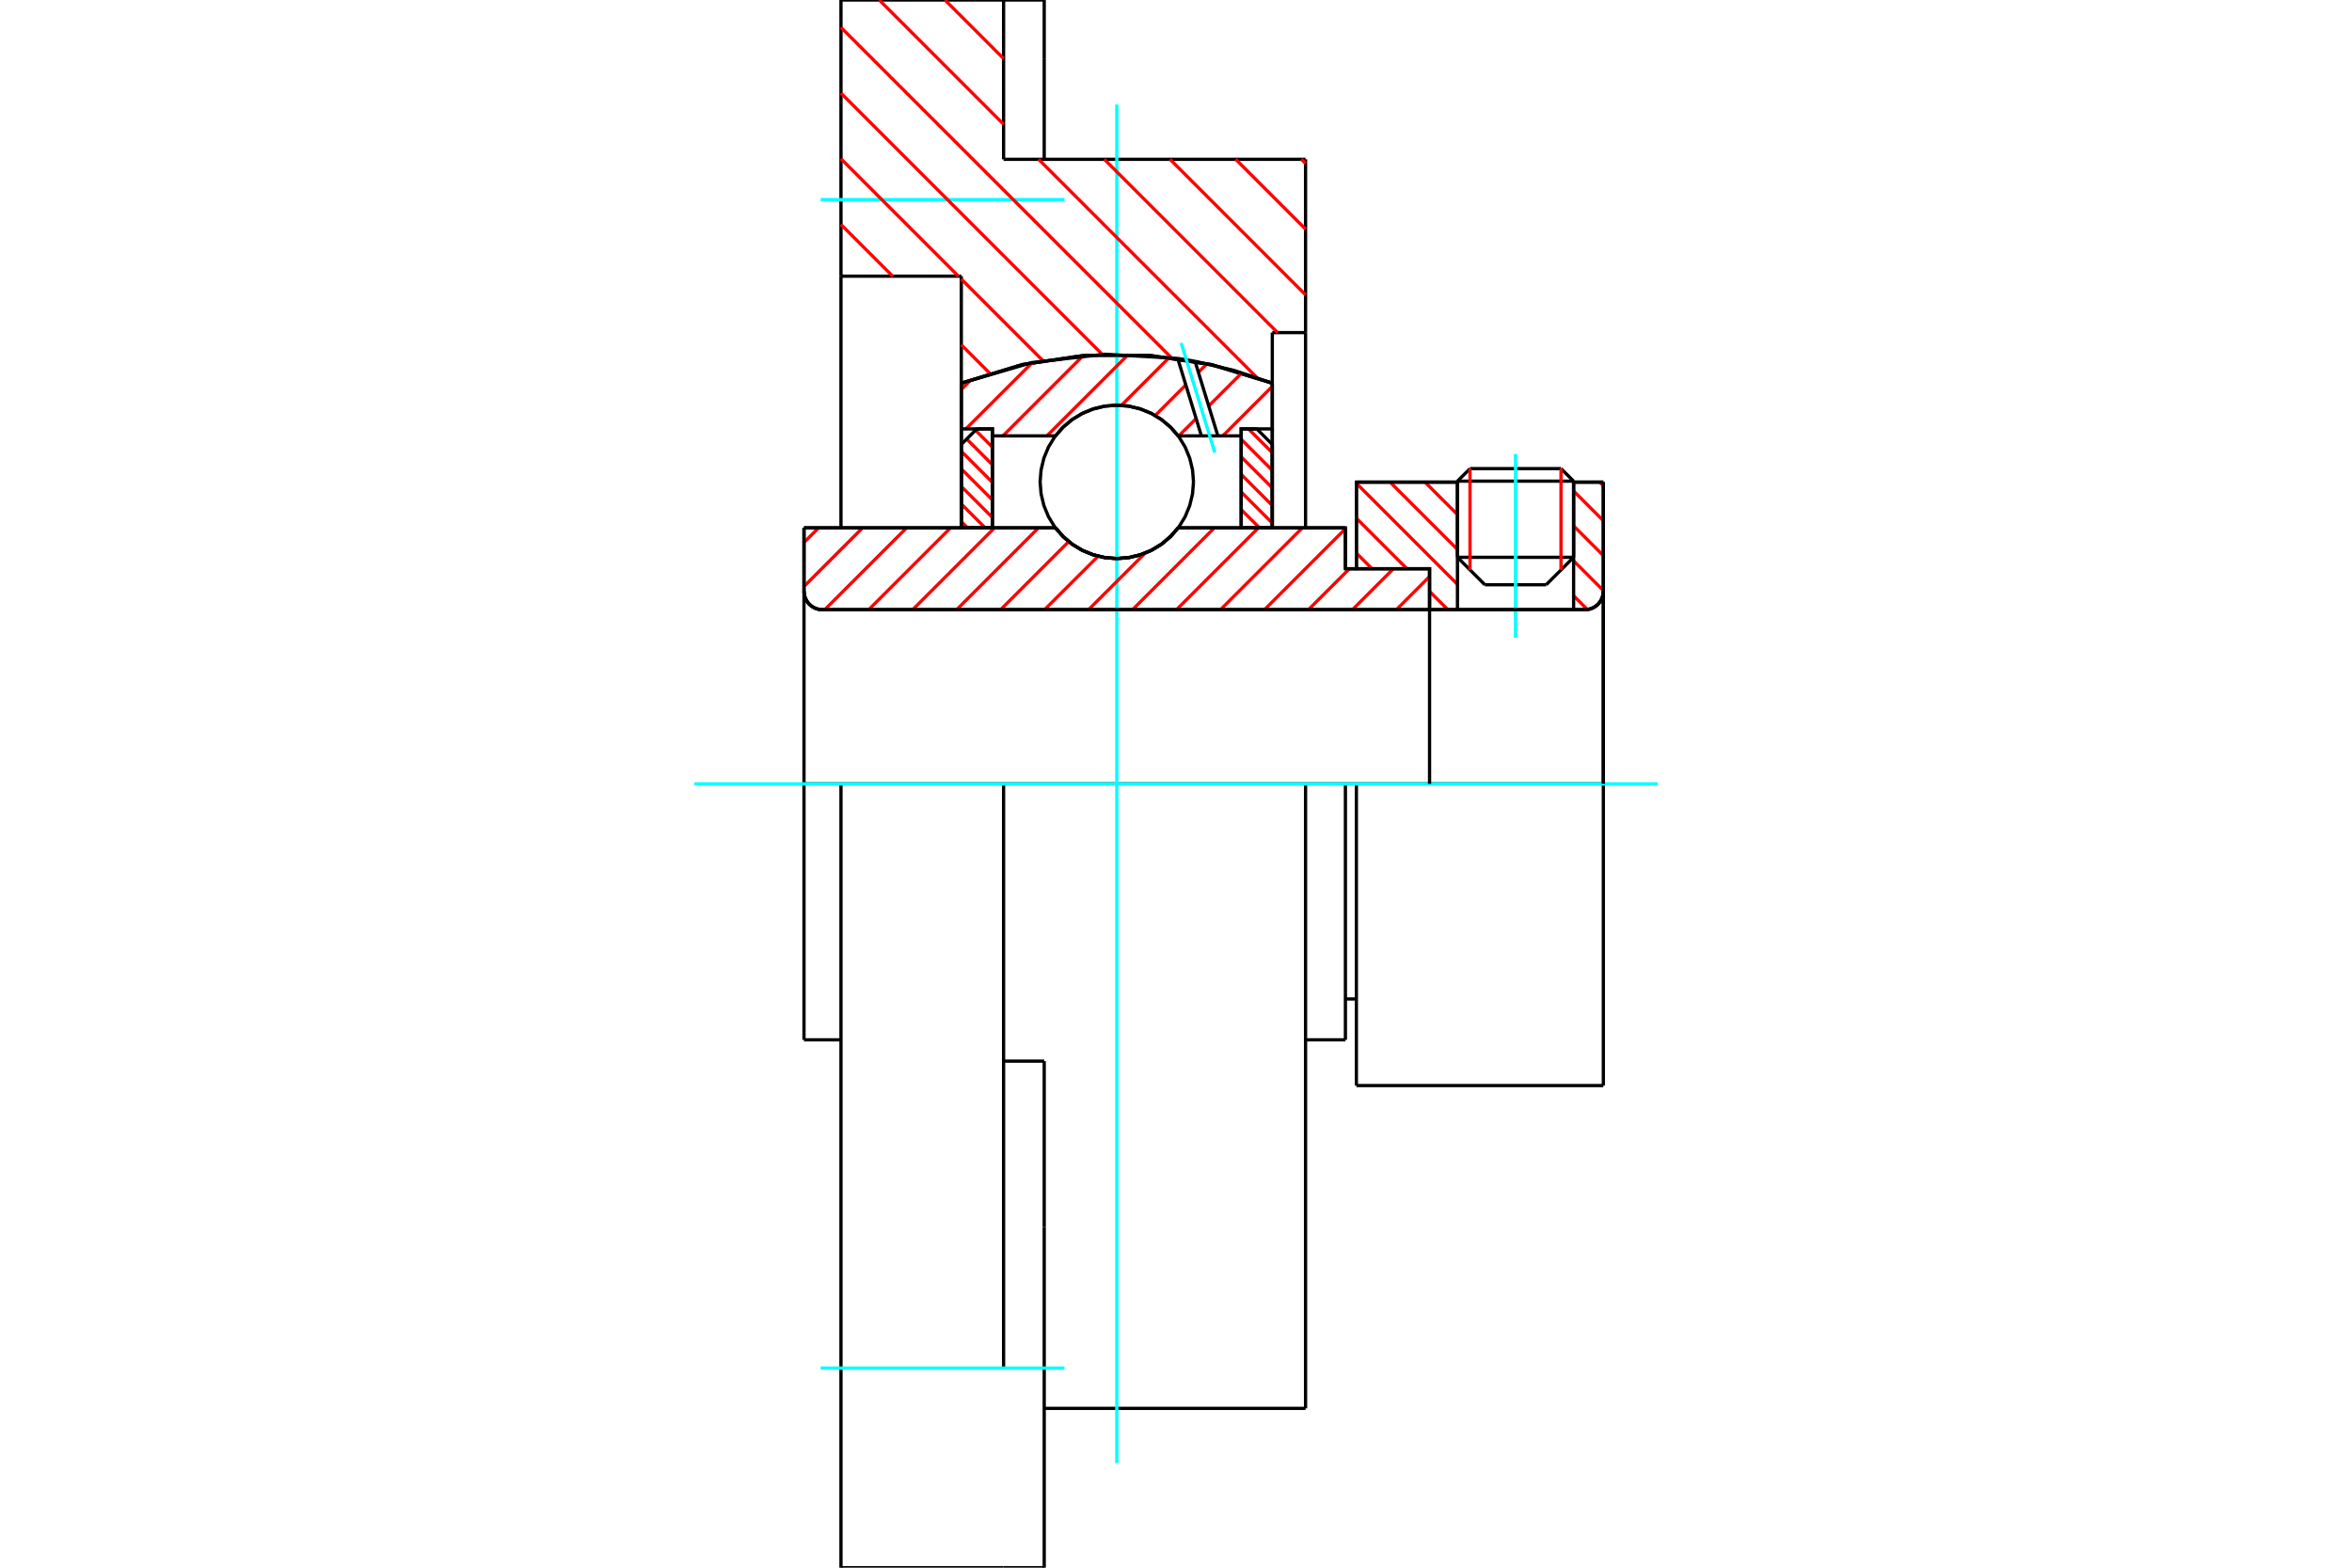 <?xml version="1.0" standalone="no"?>
<!DOCTYPE svg PUBLIC "-//W3C//DTD SVG 1.1//EN"
	"http://www.w3.org/Graphics/SVG/1.1/DTD/svg11.dtd">
<svg xmlns="http://www.w3.org/2000/svg" height="100%" width="100%" viewBox="0 0 36000 24000">
	<rect x="-1800" y="-1200" width="39600" height="26400" style="fill:#FFF"/>
	<g style="fill:none; fill-rule:evenodd" transform="matrix(1 0 0 1 0 0)">
		<g style="fill:none; stroke:#000; stroke-width:50; shape-rendering:geometricPrecision">
			<line x1="20761" y1="12000" x2="20593" y2="12000"/>
			<line x1="20593" y1="8707" x2="20761" y2="8707"/>
			<line x1="20593" y1="15919" x2="20593" y2="12000"/>
			<line x1="20593" y1="8081" x2="20593" y2="8707"/>
			<line x1="12872" y1="12000" x2="12306" y2="12000"/>
			<line x1="20593" y1="12000" x2="19983" y2="12000"/>
			<line x1="12306" y1="15919" x2="12306" y2="12000"/>
			<line x1="12306" y1="8081" x2="16155" y2="8081"/>
			<line x1="18033" y1="8081" x2="20593" y2="8081"/>
			<polyline points="16155,8081 16275,8217 16414,8334 16569,8427 16737,8495 16913,8537 17094,8551 17275,8537 17451,8495 17619,8427 17774,8334 17913,8217 18033,8081"/>
			<polyline points="12306,9053 12309,9097 12320,9140 12337,9180 12360,9218 12388,9251 12422,9280 12459,9303 12500,9320 12542,9330 12586,9333"/>
			<line x1="12306" y1="9053" x2="12306" y2="12000"/>
			<line x1="12306" y1="9053" x2="12306" y2="8081"/>
			<line x1="24086" y1="8532" x2="24086" y2="7381"/>
			<line x1="23666" y1="8952" x2="24086" y2="8532"/>
			<line x1="22308" y1="8532" x2="22727" y2="8952"/>
			<line x1="22308" y1="7381" x2="22308" y2="8532"/>
			<line x1="22308" y1="7381" x2="20761" y2="7381"/>
			<line x1="20761" y1="8707" x2="20761" y2="7381"/>
			<line x1="24261" y1="9333" x2="12586" y2="9333"/>
			<polyline points="24261,9333 24304,9330 24347,9320 24388,9303 24425,9280 24459,9251 24487,9218 24510,9180 24527,9140 24537,9097 24541,9053"/>
			<line x1="24541" y1="7381" x2="24541" y2="9053"/>
			<line x1="24541" y1="7381" x2="24086" y2="7381"/>
			<polyline points="24541,16619 24541,12000 20761,12000"/>
			<line x1="20761" y1="16619" x2="20761" y2="12000"/>
			<line x1="24541" y1="9053" x2="24541" y2="12000"/>
			<line x1="22308" y1="8532" x2="24086" y2="8532"/>
			<line x1="24086" y1="7366" x2="22308" y2="7366"/>
			<line x1="22500" y1="7174" x2="23893" y2="7174"/>
			<line x1="23666" y1="8952" x2="22727" y2="8952"/>
			<line x1="20593" y1="15293" x2="20761" y2="15293"/>
			<line x1="19983" y1="15919" x2="20593" y2="15919"/>
			<line x1="12306" y1="15919" x2="12872" y2="15919"/>
			<polyline points="12306,9053 12309,9097 12320,9140 12337,9180 12360,9218 12388,9251 12422,9280 12459,9303 12500,9320 12542,9330 12586,9333"/>
			<line x1="20761" y1="16619" x2="24541" y2="16619"/>
			<polyline points="24261,9333 24304,9330 24347,9320 24388,9303 24425,9280 24459,9251 24487,9218 24510,9180 24527,9140 24537,9097 24541,9053"/>
			<line x1="22308" y1="7366" x2="22308" y2="7381"/>
			<line x1="24086" y1="7381" x2="24086" y2="7366"/>
			<line x1="22500" y1="7174" x2="22308" y2="7366"/>
			<line x1="24086" y1="7366" x2="23893" y2="7174"/>
			<polyline points="19983,12000 15361,12000 12872,12000"/>
			<line x1="15361" y1="2439" x2="19983" y2="2439"/>
			<line x1="15361" y1="0" x2="15361" y2="2439"/>
			<line x1="12872" y1="0" x2="15361" y2="0"/>
			<line x1="12872" y1="4228" x2="12872" y2="0"/>
			<line x1="14714" y1="4228" x2="12872" y2="4228"/>
			<line x1="14714" y1="5866" x2="14714" y2="4228"/>
			<polyline points="19474,5866 18543,5582 17580,5439 16607,5439 15645,5582 14714,5866"/>
			<line x1="19474" y1="5092" x2="19474" y2="5866"/>
			<line x1="19983" y1="5092" x2="19474" y2="5092"/>
			<line x1="19983" y1="2439" x2="19983" y2="5092"/>
			<line x1="14714" y1="8081" x2="14714" y2="5866"/>
			<line x1="19474" y1="5866" x2="19474" y2="8081"/>
			<line x1="19983" y1="5092" x2="19983" y2="8081"/>
			<line x1="19983" y1="12000" x2="19983" y2="21561"/>
			<line x1="12872" y1="8081" x2="12872" y2="4228"/>
			<line x1="15983" y1="16245" x2="15361" y2="16245"/>
			<line x1="15983" y1="18784" x2="15983" y2="16245"/>
			<line x1="15361" y1="20944" x2="15361" y2="12000"/>
			<line x1="15983" y1="24000" x2="15983" y2="18784"/>
			<line x1="15983" y1="895" x2="15983" y2="0"/>
			<line x1="15983" y1="2439" x2="15983" y2="895"/>
			<polyline points="12872,24000 12872,20944 12872,12000"/>
			<line x1="12872" y1="24000" x2="15361" y2="24000"/>
			<line x1="15983" y1="21561" x2="19983" y2="21561"/>
			<line x1="15983" y1="0" x2="15361" y2="0"/>
			<line x1="15361" y1="24000" x2="15983" y2="24000"/>
		</g>
		<g style="fill:none; stroke:#0FF; stroke-width:50; shape-rendering:geometricPrecision">
			<line x1="23197" y1="9763" x2="23197" y2="6951"/>
			<line x1="17094" y1="22400" x2="17094" y2="1600"/>
			<line x1="10628" y1="12000" x2="25372" y2="12000"/>
			<line x1="12561" y1="3056" x2="16294" y2="3056"/>
			<line x1="12561" y1="20944" x2="16294" y2="20944"/>
		</g>
		<g style="fill:none; stroke:#F00; stroke-width:50; shape-rendering:geometricPrecision">
			<line x1="19920" y1="2439" x2="19983" y2="2503"/>
			<line x1="18914" y1="2439" x2="19983" y2="3508"/>
			<line x1="17909" y1="2439" x2="19983" y2="4514"/>
			<line x1="14464" y1="0" x2="15361" y2="897"/>
			<line x1="16903" y1="2439" x2="19555" y2="5092"/>
			<line x1="13458" y1="0" x2="15361" y2="1903"/>
			<line x1="15897" y1="2439" x2="19243" y2="5785"/>
			<line x1="12872" y1="420" x2="17928" y2="5475"/>
			<line x1="12872" y1="1426" x2="16874" y2="5428"/>
			<line x1="12872" y1="2431" x2="14669" y2="4228"/>
			<line x1="14714" y1="4273" x2="15963" y2="5522"/>
			<line x1="12872" y1="3437" x2="13663" y2="4228"/>
			<line x1="14714" y1="5279" x2="15152" y2="5717"/>
		</g>
		<g style="fill:none; stroke:#000; stroke-width:50; shape-rendering:geometricPrecision">
			<polyline points="19474,5866 18543,5582 17580,5439 16607,5439 15645,5582 14714,5866"/>
		</g>
		<g style="fill:none; stroke:#F00; stroke-width:50; shape-rendering:geometricPrecision">
			<line x1="23893" y1="7174" x2="23893" y2="8725"/>
			<line x1="22500" y1="8725" x2="22500" y2="7174"/>
			<line x1="14714" y1="7986" x2="14810" y2="8081"/>
			<line x1="14714" y1="7716" x2="15079" y2="8081"/>
			<line x1="14714" y1="7447" x2="15190" y2="7923"/>
			<line x1="14714" y1="7178" x2="15190" y2="7654"/>
			<line x1="14714" y1="6909" x2="15190" y2="7385"/>
			<line x1="14797" y1="6722" x2="15190" y2="7115"/>
			<line x1="14931" y1="6587" x2="15190" y2="6846"/>
			<line x1="15180" y1="6566" x2="15190" y2="6577"/>
		</g>
		<g style="fill:none; stroke:#000; stroke-width:50; shape-rendering:geometricPrecision">
			<polyline points="15190,8081 15190,6566 14952,6566 14714,6804 14714,8081 15190,8081"/>
		</g>
		<g style="fill:none; stroke:#F00; stroke-width:50; shape-rendering:geometricPrecision">
			<line x1="19109" y1="6566" x2="19474" y2="6931"/>
			<line x1="18998" y1="6725" x2="19474" y2="7201"/>
			<line x1="18998" y1="6994" x2="19474" y2="7470"/>
			<line x1="18998" y1="7263" x2="19474" y2="7739"/>
			<line x1="18998" y1="7532" x2="19474" y2="8008"/>
			<line x1="18998" y1="7802" x2="19278" y2="8081"/>
			<line x1="18998" y1="8071" x2="19008" y2="8081"/>
		</g>
		<g style="fill:none; stroke:#000; stroke-width:50; shape-rendering:geometricPrecision">
			<polyline points="18998,8081 18998,6566 19236,6566 19474,6804 19474,8081 18998,8081"/>
			<polyline points="18268,7377 18253,7193 18210,7014 18140,6844 18044,6687 17924,6547 17784,6427 17627,6331 17457,6261 17278,6218 17094,6203 16910,6218 16731,6261 16561,6331 16404,6427 16264,6547 16144,6687 16048,6844 15978,7014 15935,7193 15920,7377 15935,7561 15978,7740 16048,7910 16144,8067 16264,8207 16404,8327 16561,8423 16731,8493 16910,8536 17094,8551 17278,8536 17457,8493 17627,8423 17784,8327 17924,8207 18044,8067 18140,7910 18210,7740 18253,7561 18268,7377"/>
		</g>
		<g style="fill:none; stroke:#F00; stroke-width:50; shape-rendering:geometricPrecision">
			<line x1="24484" y1="7381" x2="24541" y2="7437"/>
			<line x1="24086" y1="7517" x2="24541" y2="7972"/>
			<line x1="24086" y1="8051" x2="24541" y2="8506"/>
			<line x1="24086" y1="8586" x2="24541" y2="9041"/>
			<line x1="24086" y1="9120" x2="24296" y2="9331"/>
			<line x1="21811" y1="7381" x2="22308" y2="7877"/>
			<line x1="21277" y1="7381" x2="22308" y2="8412"/>
			<line x1="20761" y1="7399" x2="22308" y2="8946"/>
			<line x1="20761" y1="7934" x2="21534" y2="8707"/>
			<line x1="21881" y1="9054" x2="22160" y2="9333"/>
			<line x1="20761" y1="8468" x2="21000" y2="8707"/>
		</g>
		<g style="fill:none; stroke:#000; stroke-width:50; shape-rendering:geometricPrecision">
			<line x1="24541" y1="12000" x2="24541" y2="7381"/>
			<polyline points="24261,9333 24304,9330 24347,9320 24388,9303 24425,9280 24459,9251 24487,9218 24510,9180 24527,9140 24537,9097 24541,9053"/>
			<polyline points="24261,9333 24086,9333 24086,7381"/>
			<polyline points="24086,9333 22308,9333 22308,7381"/>
			<polyline points="22308,9333 21881,9333 21881,12000"/>
			<polyline points="21881,9333 21881,8707 20761,8707 20761,7381 22308,7381"/>
			<line x1="24086" y1="7381" x2="24541" y2="7381"/>
		</g>
		<g style="fill:none; stroke:#F00; stroke-width:50; shape-rendering:geometricPrecision">
			<line x1="19474" y1="5915" x2="18716" y2="6673"/>
			<line x1="19008" y1="5708" x2="18501" y2="6215"/>
			<line x1="18308" y1="6408" x2="18043" y2="6673"/>
			<line x1="18473" y1="5570" x2="18343" y2="5700"/>
			<line x1="18150" y1="5893" x2="17681" y2="6362"/>
			<line x1="17897" y1="5473" x2="17164" y2="6206"/>
			<line x1="17272" y1="5425" x2="16024" y2="6673"/>
			<line x1="16580" y1="5444" x2="15351" y2="6673"/>
			<line x1="15798" y1="5553" x2="14784" y2="6566"/>
			<line x1="14865" y1="5812" x2="14714" y2="5963"/>
		</g>
		<g style="fill:none; stroke:#000; stroke-width:50; shape-rendering:geometricPrecision">
			<polyline points="14714,8081 14714,6566 14714,5866"/>
			<polyline points="18026,5487 16906,5423 15791,5551 14714,5866"/>
			<polyline points="18291,5531 18159,5508 18026,5487"/>
			<polyline points="19474,5866 18890,5671 18291,5531"/>
			<polyline points="19474,5866 19474,6566 18998,6566 18998,6673 18998,8081"/>
			<polyline points="18998,6673 18641,6673 18389,6673 18033,6673 17913,6537 17774,6421 17619,6327 17451,6259 17275,6217 17094,6203 16913,6217 16737,6259 16569,6327 16414,6421 16275,6537 16155,6673 15190,6673 15190,8081"/>
			<polyline points="15190,6673 15190,6566 14714,6566"/>
			<line x1="19474" y1="6566" x2="19474" y2="8081"/>
		</g>
		<g style="fill:none; stroke:#0FF; stroke-width:50; shape-rendering:geometricPrecision">
			<line x1="18594" y1="6929" x2="18080" y2="5251"/>
		</g>
		<g style="fill:none; stroke:#000; stroke-width:50; shape-rendering:geometricPrecision">
			<line x1="18389" y1="6673" x2="18026" y2="5487"/>
			<line x1="18641" y1="6673" x2="18291" y2="5531"/>
		</g>
		<g style="fill:none; stroke:#F00; stroke-width:50; shape-rendering:geometricPrecision">
			<line x1="21881" y1="8826" x2="21374" y2="9333"/>
			<line x1="21327" y1="8707" x2="20701" y2="9333"/>
			<line x1="20654" y1="8707" x2="20028" y2="9333"/>
			<line x1="20593" y1="8095" x2="19355" y2="9333"/>
			<line x1="19934" y1="8081" x2="18682" y2="9333"/>
			<line x1="19261" y1="8081" x2="18008" y2="9333"/>
			<line x1="18587" y1="8081" x2="17335" y2="9333"/>
			<line x1="17529" y1="8467" x2="16662" y2="9333"/>
			<line x1="16808" y1="8515" x2="15989" y2="9333"/>
			<line x1="16358" y1="8291" x2="15316" y2="9333"/>
			<line x1="15895" y1="8081" x2="14643" y2="9333"/>
			<line x1="15222" y1="8081" x2="13970" y2="9333"/>
			<line x1="14549" y1="8081" x2="13297" y2="9333"/>
			<line x1="13876" y1="8081" x2="12624" y2="9333"/>
			<line x1="13203" y1="8081" x2="12306" y2="8978"/>
			<line x1="12530" y1="8081" x2="12306" y2="8305"/>
		</g>
		<g style="fill:none; stroke:#000; stroke-width:50; shape-rendering:geometricPrecision">
			<polyline points="12306,8081 12306,9053 12309,9097 12320,9140 12337,9180 12360,9218 12388,9251 12422,9280 12459,9303 12500,9320 12542,9330 12586,9333 21881,9333 21881,8707 20593,8707 20593,8081 18033,8081"/>
			<polyline points="16155,8081 16275,8217 16414,8334 16569,8427 16737,8495 16913,8537 17094,8551 17275,8537 17451,8495 17619,8427 17774,8334 17913,8217 18033,8081"/>
			<polyline points="16155,8081 12782,8081 12306,8081"/>
		</g>
	</g>
</svg>
